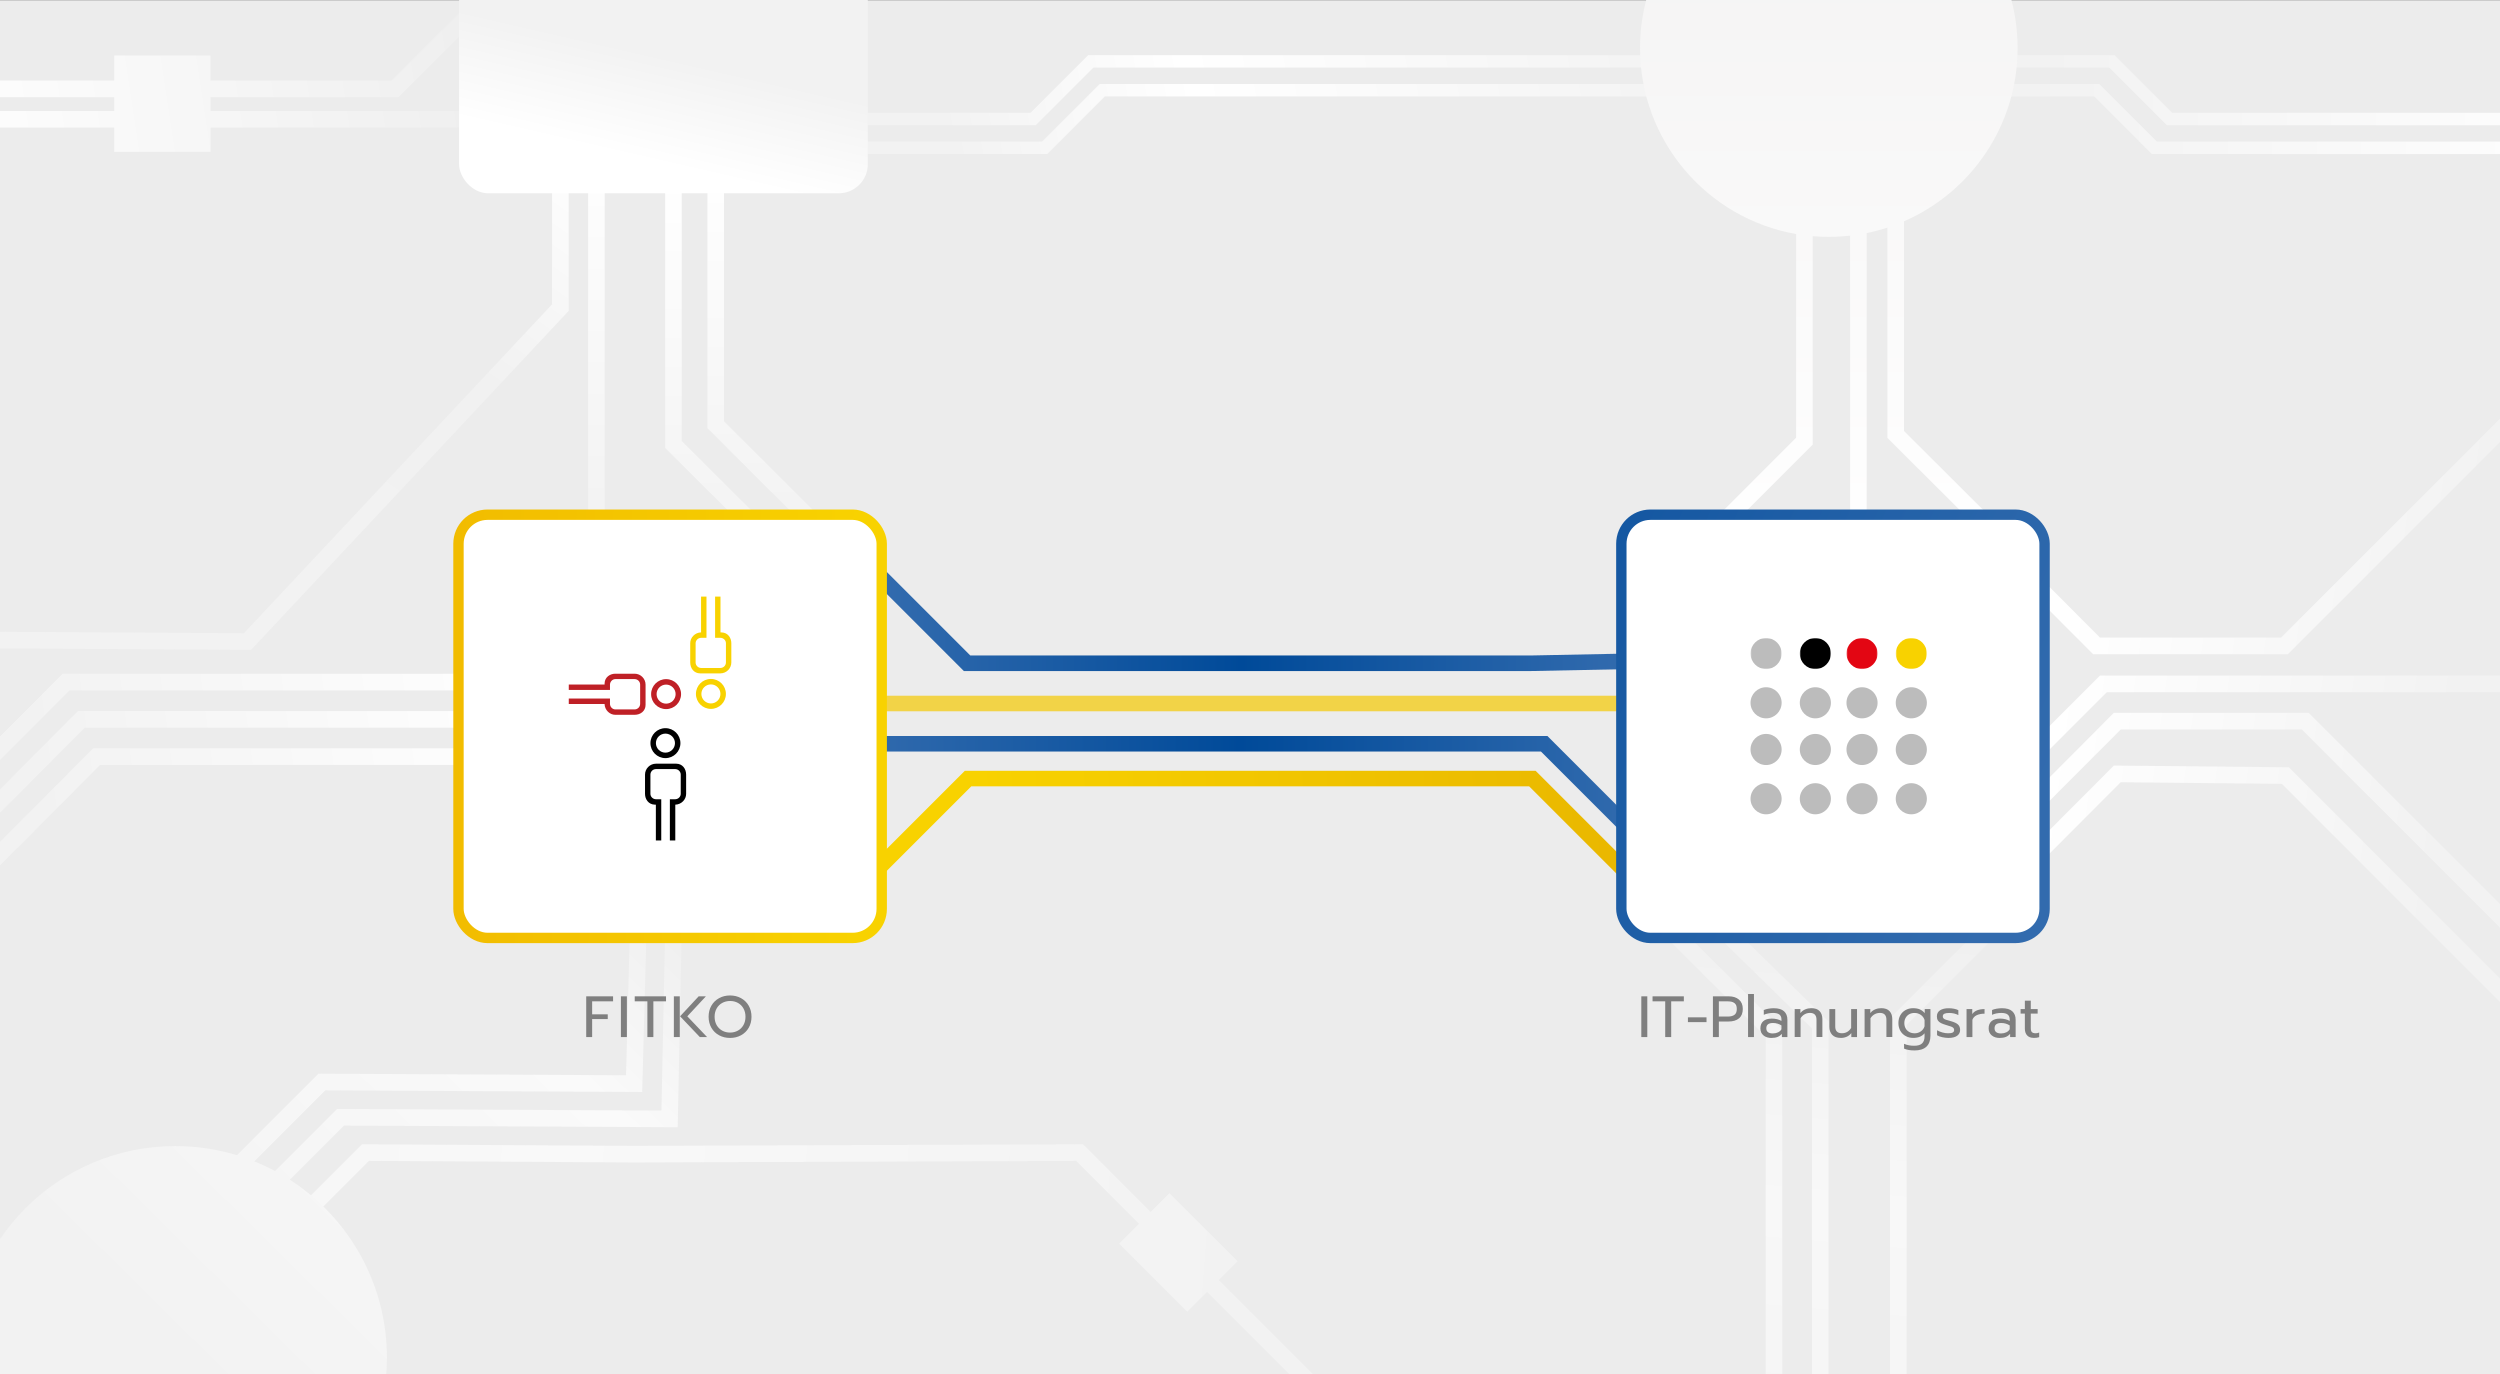 <?xml version="1.0" encoding="UTF-8"?>
<svg xmlns="http://www.w3.org/2000/svg" xmlns:xlink="http://www.w3.org/1999/xlink" viewBox="0 0 964 530">
  <rect x="0" y="0" width="964" height="530" fill="#333333" stroke="none"/>
  <defs>
    <linearGradient id="Unbenannter_Verlauf_2" x1="183.56" y1="678.37" x2="184.38" y2="678.38" gradientTransform="translate(-59755.13 15127.85) scale(327.53 -22.23)" gradientUnits="userSpaceOnUse">
      <stop offset="0" stop-color="#f2f2f2"></stop>
      <stop offset=".36" stop-color="#fff"></stop>
      <stop offset="1" stop-color="#f4f4f4"></stop>
    </linearGradient>
    <linearGradient id="Unbenannter_Verlauf_3" x1="183.56" y1="678.37" x2="184.38" y2="678.38" gradientTransform="translate(-59759.56 15116.74) scale(327.53 -22.23)" gradientUnits="userSpaceOnUse">
      <stop offset="0" stop-color="#f2f2f2"></stop>
      <stop offset=".36" stop-color="#fff"></stop>
      <stop offset="1" stop-color="#f4f4f4"></stop>
    </linearGradient>
    <linearGradient id="Unbenannter_Verlauf_4" x1="184.37" y1="681.67" x2="183.34" y2="681.67" gradientTransform="translate(-53277.61 25482.98) scale(292.4 -36.96)" gradientUnits="userSpaceOnUse">
      <stop offset="0" stop-color="#326bae"></stop>
      <stop offset=".51" stop-color="#004a99"></stop>
      <stop offset="1" stop-color="#326bae"></stop>
    </linearGradient>
    <linearGradient id="Unbenannter_Verlauf_5" x1="183.59" y1="692.41" x2="184.27" y2="692.41" gradientTransform="translate(-59349.43 -15348.06) scale(327.53 22.23)" gradientUnits="userSpaceOnUse">
      <stop offset="0" stop-color="#f2f2f2"></stop>
      <stop offset="1" stop-color="#fff"></stop>
    </linearGradient>
    <linearGradient id="Unbenannter_Verlauf_6" x1="183.59" y1="692.41" x2="184.27" y2="692.41" gradientTransform="translate(-59343.63 -15359.18) scale(327.53 22.23)" gradientUnits="userSpaceOnUse">
      <stop offset="0" stop-color="#f2f2f2"></stop>
      <stop offset="1" stop-color="#fff"></stop>
    </linearGradient>
    <linearGradient id="Unbenannter_Verlauf_7" x1="186.99" y1="683.41" x2="183.52" y2="683.37" gradientTransform="translate(-55332.04 32432.73) scale(303.54 -47.08)" gradientUnits="userSpaceOnUse">
      <stop offset="0" stop-color="#b96100"></stop>
      <stop offset="1" stop-color="#f8d200"></stop>
    </linearGradient>
    <linearGradient id="Unbenannter_Verlauf_8" x1="184.61" y1="689.2" x2="185.55" y2="689.2" gradientTransform="translate(56663.83 -32188.78) rotate(-180) scale(303.54 -47.08)" gradientUnits="userSpaceOnUse">
      <stop offset="0" stop-color="#326bae"></stop>
      <stop offset=".52" stop-color="#004a99"></stop>
      <stop offset="1" stop-color="#326bae"></stop>
    </linearGradient>
    <linearGradient id="Unbenannter_Verlauf_9" x1="183.24" y1="684.42" x2="183.24" y2="685.42" gradientTransform="translate(-25974 220032.65) scale(145.6 -321.17)" gradientUnits="userSpaceOnUse">
      <stop offset="0" stop-color="#fff"></stop>
      <stop offset="1" stop-color="#f1f0f0"></stop>
    </linearGradient>
    <linearGradient id="Unbenannter_Verlauf_10" x1="183.16" y1="684.55" x2="183.19" y2="685.37" gradientTransform="translate(-24966.07 221766.99) scale(140.17 -323.05)" gradientUnits="userSpaceOnUse">
      <stop offset="0" stop-color="#f2f2f2"></stop>
      <stop offset=".59" stop-color="#f8f8f8"></stop>
      <stop offset="1" stop-color="#f0f0f0"></stop>
    </linearGradient>
    <linearGradient id="Unbenannter_Verlauf_11" x1="0" y1="684.41" x2="0" y2="685.13" gradientTransform="translate(229.97 149133.99) scale(1 -217.6)" gradientUnits="userSpaceOnUse">
      <stop offset="0" stop-color="#f2f2f2"></stop>
      <stop offset="1" stop-color="#fff"></stop>
    </linearGradient>
    <linearGradient id="Unbenannter_Verlauf_12" x1="184.49" y1="683.78" x2="182.85" y2="683.81" gradientTransform="translate(-75177.89 66867.18) scale(410.12 -97.07)" gradientUnits="userSpaceOnUse">
      <stop offset="0" stop-color="#f2f2f2"></stop>
      <stop offset=".41" stop-color="#f9f9f9"></stop>
      <stop offset="1" stop-color="#efefef"></stop>
    </linearGradient>
    <linearGradient id="Unbenannter_Verlauf_13" x1="183.62" y1="684.61" x2="184.41" y2="685.4" gradientTransform="translate(-50831.08 188530.91) scale(277.18 -274.62)" gradientUnits="userSpaceOnUse">
      <stop offset="0" stop-color="#f2f2f2"></stop>
      <stop offset=".61" stop-color="#fafafa"></stop>
      <stop offset="1" stop-color="#e7e7e7"></stop>
    </linearGradient>
    <linearGradient id="Unbenannter_Verlauf_14" x1="183.99" y1="684.74" x2="183.5" y2="684.79" gradientTransform="translate(-56941.55 162868.34) scale(314.63 -237.45)" gradientUnits="userSpaceOnUse">
      <stop offset="0" stop-color="#f2f2f2"></stop>
      <stop offset="1" stop-color="#fff"></stop>
    </linearGradient>
    <linearGradient id="Unbenannter_Verlauf_15" x1="184.62" y1="683.3" x2="183.58" y2="683.26" gradientTransform="translate(-53528.77 50315) scale(291.37 -73.58)" gradientUnits="userSpaceOnUse">
      <stop offset="0" stop-color="#e9e9e9"></stop>
      <stop offset="1" stop-color="#fff"></stop>
    </linearGradient>
    <linearGradient id="Unbenannter_Verlauf_16" x1="183.8" y1="684.53" x2="184.35" y2="685.19" gradientTransform="translate(-48269.08 152274.34) scale(263.08 -222.15)" gradientUnits="userSpaceOnUse">
      <stop offset="0" stop-color="#f2f2f2"></stop>
      <stop offset=".53" stop-color="#f1f1f1"></stop>
      <stop offset="1" stop-color="#fff"></stop>
    </linearGradient>
    <linearGradient id="Unbenannter_Verlauf_17" x1="183.49" y1="683.3" x2="184.13" y2="683.32" gradientTransform="translate(-58315.04 51422.04) scale(317.87 -74.82)" gradientUnits="userSpaceOnUse">
      <stop offset="0" stop-color="#f2f2f2"></stop>
      <stop offset="1" stop-color="#fff"></stop>
    </linearGradient>
    <linearGradient id="Unbenannter_Verlauf_18" x1="185.51" y1="680.35" x2="185.04" y2="680.35" gradientTransform="translate(-27374.99 -57242.99) rotate(90) scale(309.72 -40.62)" gradientUnits="userSpaceOnUse">
      <stop offset="0" stop-color="#f2f2f2"></stop>
      <stop offset="1" stop-color="#fff"></stop>
    </linearGradient>
    <linearGradient id="Unbenannter_Verlauf_19" x1="185.51" y1="680.35" x2="185.04" y2="680.35" gradientTransform="translate(-27358.7 -57250.58) rotate(90) scale(309.72 -40.62)" gradientUnits="userSpaceOnUse">
      <stop offset="0" stop-color="#f2f2f2"></stop>
      <stop offset="1" stop-color="#fff"></stop>
    </linearGradient>
    <linearGradient id="Unbenannter_Verlauf_21" x1="174.65" y1="684.57" x2="183.82" y2="684.43" gradientTransform="translate(-29668.01 111979.69) scale(163.2 -163.2)" gradientUnits="userSpaceOnUse">
      <stop offset="0" stop-color="#b90000"></stop>
      <stop offset="1" stop-color="#f8d200"></stop>
    </linearGradient>
    <linearGradient id="Unbenannter_Verlauf_22" x1="183.37" y1="683.7" x2="183.2" y2="683.29" gradientTransform="translate(-28637.38 59846.39) scale(157.6 -87.5)" gradientUnits="userSpaceOnUse">
      <stop offset="0" stop-color="#f2f2f2"></stop>
      <stop offset="1" stop-color="#fff"></stop>
    </linearGradient>
    <linearGradient id="Unbenannter_Verlauf_20" x1="182.03" y1="685.03" x2="183.85" y2="684.22" gradientTransform="translate(-29219.61 111979.69) scale(163.2 -163.2)" gradientUnits="userSpaceOnUse">
      <stop offset="0" stop-color="#004a99"></stop>
      <stop offset="1" stop-color="#326bae"></stop>
    </linearGradient>
    <mask id="mask" x="694" y="246" width="12" height="12" maskUnits="userSpaceOnUse">
      <g id="mask-19">
        <polygon id="path-18" points="694 246 706 246 706 258 694 258 694 246" fill="#fff" fill-rule="evenodd"></polygon>
      </g>
    </mask>
    <mask id="mask-1" x="712" y="246" width="12" height="12" maskUnits="userSpaceOnUse">
      <g id="mask-21">
        <polygon id="path-20" points="712 246 724 246 724 258 712 258 712 246" fill="#fff" fill-rule="evenodd"></polygon>
      </g>
    </mask>
    <mask id="mask-2" x="731" y="246" width="12" height="12" maskUnits="userSpaceOnUse">
      <g id="mask-23">
        <polygon id="path-22" points="731 246 743 246 743 258 731 258 731 246" fill="#fff" fill-rule="evenodd"></polygon>
      </g>
    </mask>
    <mask id="mask-3" x="675" y="246" width="12" height="12" maskUnits="userSpaceOnUse">
      <g id="mask-25">
        <polygon id="path-24" points="675 246 687 246 687 258 675 258 675 246" fill="#fff" fill-rule="evenodd"></polygon>
      </g>
    </mask>
  </defs>
  <g id="Ebene_1">
    <rect id="Rectangle" x="-26.9" y=".07" width="992" height="530.4" fill="#ececec"></rect>
    <g id="Line">
      <rect x="313.59" y="268.27" width="321.2" height="6" fill="#f2d347"></rect>
    </g>
    <path id="Path-12" d="m325.82,57.01h76.99l22.23-22.23h228.3" fill="none" stroke="url(#Unbenannter_Verlauf_2)" stroke-width="4.8"></path>
    <path id="Path-12-Copy" d="m321.39,45.89h76.99l22.23-22.23h228.3" fill="none" stroke="url(#Unbenannter_Verlauf_3)" stroke-width="4.8"></path>
    <polyline id="Path-9" points="339.99 286.79 595.43 286.79 632.39 323.75" fill="none" stroke="url(#Unbenannter_Verlauf_4)" stroke-width="6"></polyline>
    <path id="Path-12-Copy-2" d="m731.52,34.78h76.99l22.23,22.23h228.3" fill="none" stroke="url(#Unbenannter_Verlauf_5)" stroke-width="4.8"></path>
    <path id="Path-12-Copy-3" d="m737.32,23.66h76.99l22.23,22.23h228.3" fill="none" stroke="url(#Unbenannter_Verlauf_6)" stroke-width="4.8"></path>
    <polyline id="Path-10" points="334.42 339.07 373.29 300.21 590.88 300.21 637.96 347.29" fill="none" stroke="url(#Unbenannter_Verlauf_7)" stroke-width="6"></polyline>
    <polyline id="Path-10-Copy" points="629.36 254.97 590.5 255.75 519.84 255.75 372.9 255.75 325.82 208.67" fill="none" stroke="url(#Unbenannter_Verlauf_8)" stroke-width="6"></polyline>
    <path id="Combined-Shape" d="m734.19-101.71v53.44c25.78,11.21,43.8,36.9,43.8,66.8s-18.03,55.59-43.8,66.8v80.87s39.68,39.56,39.68,39.56l-4.52,4.53-41.56-41.43v-81.1c-2.6.85-5.27,1.56-7.99,2.11v110.26h-6.4v-109.26c-2.69.3-5.43.46-8.2.46-2.1,0-4.17-.09-6.23-.26v80.39s-48.01,48.01-48.01,48.01l-4.53-4.53,46.14-46.14v-78.57c-34.19-5.98-60.17-35.81-60.17-71.71,0-33.85,23.1-62.3,54.39-70.45l-32.14-32.14,4.53-4.53,35.13,35.13c3.55-.53,7.19-.81,10.9-.81,7.89,0,15.48,1.25,22.6,3.57v-51.01s6.4,0,6.4,0Z" fill="url(#Unbenannter_Verlauf_9)"></path>
    <path id="Combined-Shape-2" d="m728.79,612.81v-220.25l48.01-48.01,4.53,4.53-46.14,46.14v214.95l37.93,37.93-4.53,4.53-39.8-39.8Zm-83.11-257.2l41.56,41.43v270.56h-6.4v-267.9s-39.68-39.56-39.68-39.56l4.52-4.53Zm20.29,0l39.11,38.24v270.57h-6.4v-267.88s-37.18-36.35-37.18-36.35l4.47-4.58Z" fill="url(#Unbenannter_Verlauf_10)"></path>
    <line id="Path-10-Copy-7" x1="229.97" y1="260.11" x2="229.97" y2="42.52" fill="none" stroke="url(#Unbenannter_Verlauf_11)" stroke-width="6.4"></line>
    <path id="Path-10-Copy-9" d="m139.59,441.23l105.13.62,172.89-.62,26.1,26.1,7.25-7.25,26.27,26.27-7.25,7.25,40.18,40.17-4.53,4.53-40.17-40.17-7.67,7.67-26.27-26.27,7.67-7.67-24.22-24.22-170.25.61-102.49-.61-37.66,37.66-4.53-4.53,39.55-39.55Z" fill="url(#Unbenannter_Verlauf_12)"></path>
    <path id="Combined-Shape-3" d="m243.65,330.53l6.4.17-2.42,90.37-122.21-.63-27.37,27.37c2.75,1.11,5.42,2.36,8.01,3.74l23.93-23.93,125.06.61,1.73-84.09,6.4.13-1.86,90.39-128.69-.63-20.87,20.87c22.53,14.52,37.44,39.84,37.44,68.63,0,45.07-36.53,81.6-81.6,81.6s-81.6-36.53-81.6-81.6,36.53-81.6,81.6-81.6c8.27,0,16.24,1.23,23.76,3.51l31.43-31.43,118.61.61,2.25-84.11Z" fill="url(#Unbenannter_Verlauf_13)"></path>
    <path id="Combined-Shape-4" d="m815.11,295.2l67.46.67,96.05,96.05-4.53,4.53-94.2-94.2-62.15-.62-39.55,39.66-4.53-4.52,41.45-41.57Zm75.12-20.31l88.72,88.72-4.53,4.53-86.85-86.85h-69.82l-39.56,39.68-4.53-4.52,41.43-41.56h75.13Zm190.06-14.37v6.4h-267.9s-27.8,27.8-27.8,27.8l-4.53-4.53,29.68-29.68h270.55Zm-113.87-101.52l-86.85,86.85h-69.82l-39.56-39.68-4.53,4.52,41.43,41.56h75.13l88.72-88.72-4.53-4.53Z" fill="url(#Unbenannter_Verlauf_14)"></path>
    <path id="Combined-Shape-5" d="m178.53,3.56l4.53,4.53-29.38,29.38h-72.49s0,5.33,0,5.33h110.25v6.4h-110.25s0,9.35,0,9.35h-37.15v-9.35s-70.63,0-70.63,0v-6.4H44.03v-5.33H-55.85s-39.56,39.68-39.56,39.68l-4.53-4.52L-58.51,31.06H44.03s0-9.67,0-9.67h37.15v9.67s69.84,0,69.84,0l27.5-27.5Z" fill="url(#Unbenannter_Verlauf_15)"></path>
    <g id="Group-Copy">
      <polyline id="Path-10-Copy-4" points="216.08 63.23 216.08 118.61 95.43 247.39 -8.39 246.77 -47 285.38" fill="none" stroke="url(#Unbenannter_Verlauf_16)" stroke-width="6.4"></polyline>
      <path id="Combined-Shape-6" d="m306.49,288.56v6.4H38.59S-.97,334.64-.97,334.64l-4.53-4.52,41.43-41.56h270.56Zm-5.88-14.37v6.4H32.71s-39.56,39.68-39.56,39.68l-4.53-4.52,41.43-41.56h270.56Zm-5.88-14.37v6.4H26.83S-.97,294.02-.97,294.02l-4.53-4.53,29.68-29.68h270.55Z" fill="url(#Unbenannter_Verlauf_17)"></path>
    </g>
    <polyline id="Path-11-Copy-7" points="259.68 -97.85 259.68 171.38 300.3 211.87" fill="none" stroke="url(#Unbenannter_Verlauf_18)" stroke-width="6.4"></polyline>
    <polyline id="Path-11-Copy-8" points="275.97 -105.44 275.97 163.78 316.59 204.28" fill="none" stroke="url(#Unbenannter_Verlauf_19)" stroke-width="6.4"></polyline>
    <rect id="Rectangle-2" x="176.79" y="198.47" width="163.2" height="163.2" rx="11.2" ry="11.2" fill="#fff" stroke="url(#Unbenannter_Verlauf_21)" stroke-width="4"></rect>
    <g id="Group-Copy-4">
      <path id="Fill-1" d="m256.59,282.88c2.03,0,3.68,1.65,3.68,3.67s-1.65,3.67-3.68,3.67-3.67-1.65-3.67-3.67,1.65-3.67,3.67-3.67m0,9.45c3.2,0,5.78-2.58,5.78-5.78s-2.59-5.77-5.78-5.77-5.78,2.58-5.78,5.77,2.59,5.78,5.78,5.78" fill-rule="evenodd"></path>
      <path id="Fill-3" d="m260.75,294.48h-7.81c-2.32,0-4.22,1.9-4.22,4.21v7.44c0,2.02,1.31,4.08,3.74,4.14,0,0,.38,0,.44,0v13.81h2.08v-15.89s-2.04,0-2.04,0c-1.12,0-2.14-.93-2.14-2.06v-7.44c0-1.18.96-2.13,2.14-2.13h7.41c1.18,0,2.14.96,2.14,2.13v7.41c0,1.13-.96,2.09-2.17,2.09h-2.02v15.89h2.09v-13.8c2.41-.07,4.18-2.04,4.18-4.14v-7.45c0-2.32-1.5-4.21-3.82-4.21" fill-rule="evenodd"></path>
      <path id="Fill-5" d="m260.52,267.65c0,2.03-1.65,3.68-3.67,3.68s-3.67-1.65-3.67-3.68,1.65-3.67,3.67-3.67,3.67,1.65,3.67,3.67m-9.45,0c0,3.2,2.58,5.78,5.78,5.78s5.77-2.59,5.77-5.78-2.58-5.78-5.77-5.78-5.78,2.59-5.78,5.78" fill="#bf2026" fill-rule="evenodd"></path>
      <path id="Fill-7" d="m248.93,271.81v-7.81c0-2.32-1.9-4.22-4.22-4.22h-7.44c-2.02,0-4.08,1.31-4.14,3.74,0,0,0,.38,0,.44h-13.81v2.08h15.89s0-2.04,0-2.04c0-1.12.93-2.14,2.06-2.14h7.44c1.18,0,2.13.96,2.13,2.14v7.41c0,1.18-.96,2.14-2.13,2.14h-7.41c-1.13,0-2.09-.96-2.09-2.17v-2.02h-15.89v2.09h13.8c.07,2.41,2.04,4.18,4.14,4.18h7.45c2.32,0,4.22-1.5,4.22-3.82" fill="#bf2026" fill-rule="evenodd"></path>
      <path id="Fill-9" d="m274.13,271.25c-2.03,0-3.68-1.65-3.68-3.67s1.65-3.67,3.68-3.67,3.67,1.65,3.67,3.67-1.65,3.67-3.67,3.67m0-9.45c-3.2,0-5.78,2.58-5.78,5.78s2.59,5.77,5.78,5.77,5.78-2.58,5.78-5.77-2.59-5.78-5.78-5.78" fill="#f8d200" fill-rule="evenodd"></path>
      <path id="Fill-11" d="m269.97,259.65h7.81c2.32,0,4.22-1.9,4.22-4.21v-7.44c0-2.02-1.31-4.08-3.74-4.14,0,0-.38,0-.44,0v-13.81h-2.08v15.89s2.04,0,2.04,0c1.12,0,2.14.93,2.14,2.06v7.44c0,1.18-.96,2.13-2.14,2.13h-7.41c-1.18,0-2.14-.96-2.14-2.13v-7.41c0-1.13.96-2.09,2.17-2.09h2.02v-15.89h-2.09v13.8c-2.41.07-4.18,2.04-4.18,4.14v7.45c0,2.32,1.5,4.21,3.82,4.21" fill="#f8d200" fill-rule="evenodd"></path>
    </g>
    <path id="FITKO" d="m228.33,399.89v-6.94h6.02v-1.82h-6.02v-5.01h8.07v-1.93h-10.36v15.71h2.29Zm13.4,0v-15.71h-2.31v15.71h2.31Zm10.21,0v-13.77h4.88v-1.93h-12.07v1.93h4.88v13.77h2.31Zm10.19,0v-15.71h-2.29v15.71h2.29Zm10.52,0l-7.62-8,7.17-7.71h-2.79l-7.17,7.71,7.62,8h2.79Zm8.86.34c1.56,0,2.97-.34,4.22-1.02s2.25-1.64,2.97-2.89c.72-1.24,1.08-2.67,1.08-4.27s-.36-3.03-1.08-4.27c-.72-1.24-1.71-2.21-2.97-2.9s-2.67-1.03-4.22-1.03-2.97.34-4.22,1.03c-1.26.69-2.25,1.66-2.97,2.9-.72,1.24-1.08,2.67-1.08,4.27s.36,3.03,1.08,4.27c.72,1.24,1.71,2.21,2.97,2.89,1.26.68,2.67,1.02,4.22,1.02Zm0-2.07c-1.11,0-2.12-.25-3.02-.75s-1.62-1.21-2.15-2.13c-.52-.92-.79-2-.79-3.22s.27-2.28.8-3.21,1.25-1.64,2.16-2.13c.91-.49,1.92-.74,3.04-.74s2.11.25,3.01.75c.9.5,1.61,1.21,2.12,2.13.52.92.78,1.99.78,3.2s-.26,2.3-.79,3.22c-.52.92-1.24,1.63-2.15,2.13s-1.91.75-3.02.75Z" fill="rgba(111,111,111,.86)"></path>
    <path id="IT-Planungsrat" d="m635.2,399.89v-15.71h-2.31v15.71h2.31Zm9.21,0v-13.77h4.88v-1.93h-12.07v1.93h4.88v13.77h2.31Zm13.62-5.75v-1.86h-7.17v1.86h7.17Zm4.76,5.75v-6h3.75c1.71,0,3.05-.41,4.02-1.22s1.46-2.02,1.46-3.61-.49-2.76-1.47-3.61c-.98-.85-2.32-1.27-4.01-1.27h-6.04v15.71h2.29Zm3.51-7.91h-3.51v-5.86h3.51c1.05,0,1.88.22,2.49.66.61.44.92,1.2.92,2.28s-.31,1.84-.92,2.27-1.45.65-2.49.65h0Zm10.02,7.91v-16.61h-2.27v16.61h2.27Zm6.79.34c.91,0,1.69-.13,2.33-.39.64-.26,1.19-.65,1.65-1.16h0v1.21h2.13v-6.67c0-1.39-.43-2.48-1.29-3.27-.86-.79-2.18-1.18-3.97-1.18-.67,0-1.37.06-2.09.19-.72.13-1.3.3-1.75.51h0v1.84c.49-.22,1.05-.4,1.67-.53.62-.13,1.26-.19,1.92-.19,1.11,0,1.92.21,2.44.62.52.41.78,1.04.78,1.9h0v.56c-1.03-.6-2.29-.9-3.77-.9-1.39,0-2.47.33-3.22.98-.76.65-1.13,1.58-1.13,2.78s.39,2.04,1.18,2.71c.79.67,1.83,1,3.13,1Zm.56-1.73c-1.72,0-2.58-.66-2.58-1.98,0-.69.21-1.2.64-1.54.43-.34,1.07-.51,1.94-.51,1.2,0,2.28.31,3.26.94h0v1.46c-.28.51-.72.91-1.3,1.19-.58.28-1.24.43-1.95.43Zm10.63,1.39v-7.26c.45-.69.98-1.2,1.61-1.54.62-.34,1.29-.51,2.01-.51,1.68,0,2.52.88,2.52,2.63h0v6.67h2.27v-6.9c0-1.29-.35-2.31-1.06-3.08s-1.78-1.15-3.21-1.15c-.81,0-1.58.15-2.33.46-.74.31-1.37.78-1.88,1.43h0v-1.55h-2.2v10.79h2.27Zm15.5.34c.81,0,1.56-.15,2.26-.45.7-.3,1.3-.77,1.81-1.42h0v1.53h2.2v-10.79h-2.27v7.28c-.85,1.36-2.04,2.04-3.55,2.04-1.72,0-2.58-.86-2.58-2.58h0v-6.74h-2.27v6.83c0,1.3.37,2.34,1.11,3.12s1.84,1.17,3.29,1.17Zm11.46-.34v-7.26c.45-.69.98-1.2,1.61-1.54.62-.34,1.29-.51,2.01-.51,1.68,0,2.52.88,2.52,2.63h0v6.67h2.27v-6.9c0-1.29-.35-2.31-1.06-3.08-.7-.76-1.78-1.15-3.21-1.15-.81,0-1.58.15-2.33.46-.74.31-1.37.78-1.88,1.43h0v-1.55h-2.2v10.79h2.27Zm16.85,5.17c2.13,0,3.7-.49,4.73-1.47s1.54-2.39,1.54-4.24h0v-10.25h-2.2v1.55c-.6-.67-1.25-1.16-1.94-1.45s-1.55-.44-2.55-.44c-1.08,0-2.05.24-2.91.72-.86.48-1.54,1.15-2.02,2.01-.49.86-.73,1.86-.73,3s.25,2.12.74,2.99c.49.87,1.18,1.54,2.04,2.02s1.85.72,2.94.72c1.92,0,3.37-.59,4.36-1.78h0v1.15c0,1.23-.32,2.15-.95,2.75s-1.65.91-3.04.91c-1.48,0-2.79-.25-3.91-.76h0v1.86c.48.22,1.07.4,1.76.52.7.12,1.41.18,2.15.18Zm.09-6.63c-.73,0-1.4-.16-1.99-.49-.59-.33-1.06-.79-1.39-1.38s-.51-1.28-.51-2.06.17-1.45.51-2.04.8-1.06,1.39-1.38c.59-.32,1.25-.48,1.99-.48.93,0,1.74.24,2.44.72.7.48,1.19,1.14,1.47,1.98h0v2.43c-.25.82-.74,1.48-1.45,1.98-.71.49-1.53.74-2.46.74Zm13.08,1.8c1.5,0,2.63-.28,3.39-.83s1.15-1.3,1.15-2.22-.27-1.6-.8-2.11c-.53-.51-1.48-.95-2.84-1.33-.87-.22-1.5-.41-1.9-.55-.4-.14-.69-.31-.87-.51-.18-.19-.27-.45-.27-.76,0-.49.21-.84.63-1.03s1.03-.29,1.82-.29c.66,0,1.31.07,1.94.22.64.15,1.17.35,1.61.61h0v-1.89c-.42-.24-.97-.43-1.66-.56-.69-.13-1.39-.2-2.11-.2-1.38,0-2.48.27-3.29.8-.82.53-1.22,1.31-1.22,2.35,0,.64.13,1.17.39,1.57.26.4.65.74,1.17,1s1.22.52,2.1.78c.82.22,1.44.42,1.85.58.41.16.7.35.88.55s.26.47.26.8c0,.43-.19.75-.56.94s-.97.29-1.78.29c-.72,0-1.46-.11-2.22-.33-.76-.22-1.44-.5-2.02-.84h0v1.93c.48.31,1.14.57,1.98.75s1.63.28,2.38.28Zm9.28-.34v-6.67c.31-.81.88-1.4,1.71-1.78.82-.37,1.81-.56,2.97-.56h0v-1.78c-1.08,0-2.03.16-2.84.47s-1.45.8-1.9,1.46h0v-1.93h-2.2v10.79h2.27Zm10.56.34c.91,0,1.69-.13,2.33-.39.64-.26,1.19-.65,1.65-1.16h0v1.21h2.13v-6.67c0-1.39-.43-2.48-1.29-3.27-.86-.79-2.18-1.18-3.97-1.18-.67,0-1.37.06-2.09.19-.72.13-1.3.3-1.75.51h0v1.84c.49-.22,1.05-.4,1.67-.53.62-.13,1.26-.19,1.92-.19,1.11,0,1.92.21,2.44.62.52.41.78,1.04.78,1.9h0v.56c-1.03-.6-2.29-.9-3.77-.9-1.39,0-2.47.33-3.22.98s-1.13,1.58-1.13,2.78.39,2.04,1.18,2.71c.79.67,1.83,1,3.13,1Zm.56-1.73c-1.72,0-2.58-.66-2.58-1.98,0-.69.21-1.2.64-1.54.43-.34,1.07-.51,1.94-.51,1.2,0,2.28.31,3.26.94h0v1.46c-.28.51-.72.91-1.3,1.19-.58.28-1.24.43-1.95.43Zm12.52,1.73c.84,0,1.54-.1,2.11-.29h0v-1.8c-.43.19-.87.29-1.3.29-.73,0-1.24-.15-1.52-.45-.28-.3-.42-.81-.42-1.53h0v-5.6h2.65v-1.75h-2.65v-3.24h-2.29v3.24h-1.64v1.75h1.64v5.75c0,1.15.3,2.04.89,2.67.59.63,1.43.94,2.53.94Z" fill="rgba(111,111,111,.86)"></path>
    <rect id="Rectangle-Copy-3" x="177.02" y="-12.97" width="157.6" height="87.5" rx="11.2" ry="11.2" fill="url(#Unbenannter_Verlauf_22)"></rect>
    <rect id="Rectangle-Copy" x="625.19" y="198.47" width="163.2" height="163.2" rx="11.2" ry="11.2" fill="#fff" stroke="url(#Unbenannter_Verlauf_20)" stroke-width="4"></rect>
  </g>
  <g id="Ebene_2">
    <g id="Group-37">
      <g id="Group-3">
        <g mask="url(#mask)">
          <path id="Fill-1-2" d="m694,252c0-3.31,2.69-6,6-6s6,2.69,6,6-2.69,6-6,6-6-2.69-6-6" fill-rule="evenodd"></path>
        </g>
      </g>
      <path id="Fill-4" d="m694,271c0-3.31,2.69-6,6-6s6,2.69,6,6-2.69,6-6,6-6-2.69-6-6" fill="#bcbcbc" fill-rule="evenodd"></path>
      <path id="Fill-6" d="m694,289c0-3.31,2.69-6,6-6s6,2.69,6,6-2.69,6-6,6-6-2.69-6-6" fill="#bcbcbc" fill-rule="evenodd"></path>
      <path id="Fill-8" d="m694,308c0-3.31,2.69-6,6-6s6,2.69,6,6-2.69,6-6,6-6-2.69-6-6" fill="#bcbcbc" fill-rule="evenodd"></path>
      <g id="Group-12">
        <g mask="url(#mask-1)">
          <path id="Fill-10" d="m712,252c0-3.31,2.69-6,6-6s6,2.69,6,6-2.69,6-6,6-6-2.69-6-6" fill="#e30613" fill-rule="evenodd"></path>
        </g>
      </g>
      <path id="Fill-13" d="m712,271c0-3.31,2.69-6,6-6s6,2.69,6,6-2.69,6-6,6-6-2.69-6-6" fill="#bcbcbc" fill-rule="evenodd"></path>
      <path id="Fill-15" d="m712,289c0-3.31,2.69-6,6-6s6,2.69,6,6-2.69,6-6,6-6-2.69-6-6" fill="#bcbcbc" fill-rule="evenodd"></path>
      <path id="Fill-17" d="m712,308c0-3.31,2.69-6,6-6s6,2.69,6,6-2.69,6-6,6-6-2.69-6-6" fill="#bcbcbc" fill-rule="evenodd"></path>
      <g id="Group-21">
        <g mask="url(#mask-2)">
          <path id="Fill-19" d="m731,252c0-3.31,2.69-6,6-6s6,2.69,6,6-2.69,6-6,6-6-2.69-6-6" fill="#f8d200" fill-rule="evenodd"></path>
        </g>
      </g>
      <path id="Fill-22" d="m731,271c0-3.31,2.69-6,6-6s6,2.69,6,6-2.69,6-6,6-6-2.69-6-6" fill="#bcbcbc" fill-rule="evenodd"></path>
      <path id="Fill-24" d="m731,289c0-3.31,2.69-6,6-6s6,2.69,6,6-2.69,6-6,6-6-2.69-6-6" fill="#bcbcbc" fill-rule="evenodd"></path>
      <path id="Fill-26" d="m731,308c0-3.31,2.69-6,6-6s6,2.69,6,6-2.69,6-6,6-6-2.69-6-6" fill="#bcbcbc" fill-rule="evenodd"></path>
      <g id="Group-30">
        <g mask="url(#mask-3)">
          <path id="Fill-28" d="m675,252c0-3.31,2.69-6,6-6s6,2.69,6,6-2.69,6-6,6-6-2.69-6-6" fill="#bcbcbc" fill-rule="evenodd"></path>
        </g>
      </g>
      <path id="Fill-31" d="m675,271c0-3.31,2.69-6,6-6s6,2.69,6,6-2.69,6-6,6-6-2.69-6-6" fill="#bcbcbc" fill-rule="evenodd"></path>
      <path id="Fill-33" d="m675,289c0-3.31,2.69-6,6-6s6,2.69,6,6-2.69,6-6,6-6-2.69-6-6" fill="#bcbcbc" fill-rule="evenodd"></path>
      <path id="Fill-35" d="m675,308c0-3.31,2.69-6,6-6s6,2.69,6,6-2.69,6-6,6-6-2.69-6-6" fill="#bcbcbc" fill-rule="evenodd"></path>
    </g>
  </g>
</svg>
